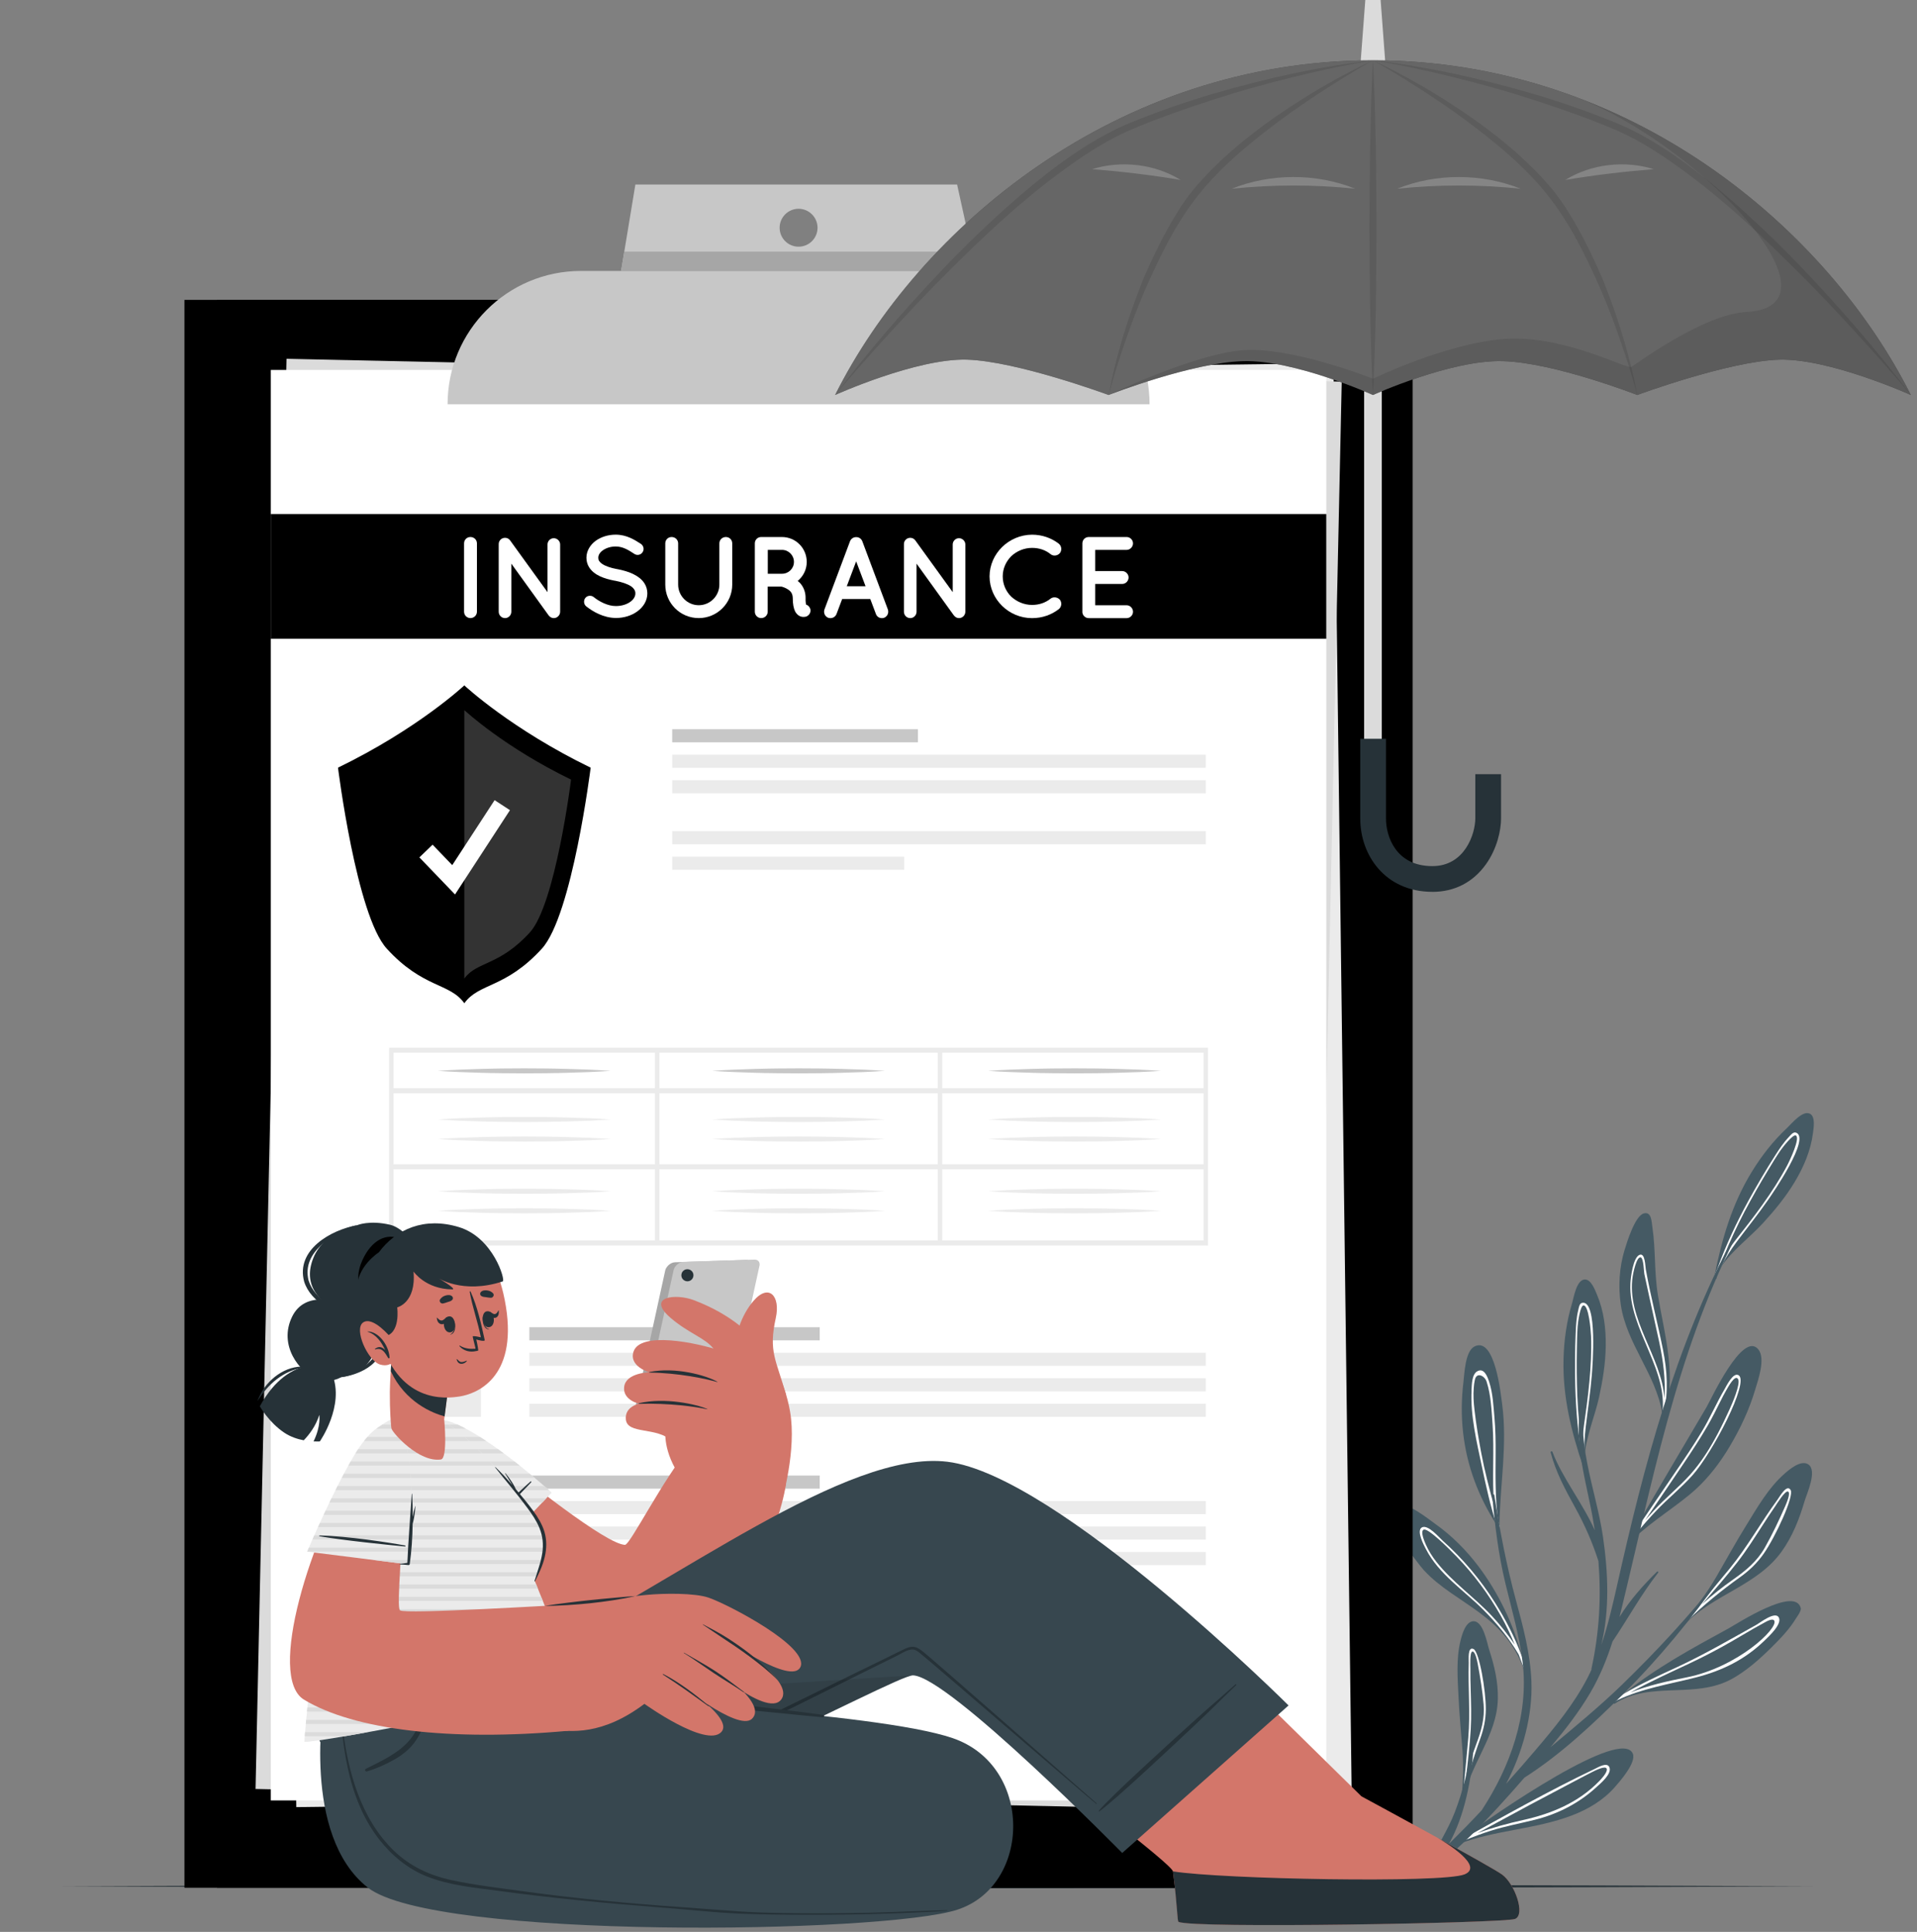<svg width="126" height="127" viewBox="0 0 126 127" fill="none" xmlns="http://www.w3.org/2000/svg">
<rect x="0" y="0" width="126" height="127" fill="#808080" stroke="none"/>
<path d="M4.057 124.006C40.945 123.84 82.326 123.838 119.214 124.006C82.326 124.175 40.945 124.172 4.057 124.006Z" fill="#263238"/>
<path d="M106.786 82.147C106.43 83.317 106.354 84.577 106.533 85.785C106.914 88.334 108.832 90.355 109.248 92.866C109.197 93.168 109.134 93.473 109.052 93.775C109.052 93.78 109.052 93.786 109.047 93.791C109.047 93.791 109.047 93.797 109.047 93.799C109.047 93.799 109.047 93.805 109.047 93.808C109.047 93.821 109.061 93.829 109.069 93.835C109.088 93.799 109.101 93.764 109.118 93.731C109.148 93.669 109.178 93.606 109.202 93.541C109.243 93.451 109.275 93.362 109.311 93.269C109.322 93.274 109.333 93.228 109.333 93.217C110.268 90.638 109.409 87.779 108.974 85.162C108.723 83.666 108.829 82.156 108.606 80.665C108.552 80.308 108.555 79.634 108.043 79.77C107.466 79.925 106.933 81.669 106.789 82.147H106.786Z" fill="#455A64"/>
<path d="M107.164 84.349C107 87.45 109.862 90.165 109.199 93.264C109.177 93.351 109.158 93.438 109.133 93.525C109.117 93.585 109.101 93.644 109.082 93.704C109.074 93.731 109.065 93.753 109.057 93.781C109.057 93.786 109.057 93.791 109.052 93.797C109.052 93.797 109.052 93.802 109.052 93.805C109.052 93.805 109.052 93.81 109.052 93.813C109.052 93.827 109.065 93.835 109.074 93.84C109.079 93.84 109.082 93.84 109.084 93.84C109.095 93.84 109.103 93.835 109.109 93.821C109.144 93.729 109.177 93.636 109.204 93.544C109.278 93.315 109.329 93.087 109.362 92.858C109.661 91.495 109.588 90.138 109.299 88.704C108.946 86.944 108.497 85.238 108.176 83.456C108.135 83.236 108.135 82.371 107.781 82.485C107.335 82.632 107.183 83.992 107.164 84.351V84.349ZM107.316 83.886C107.343 83.712 107.569 82.545 107.857 82.667C108.029 82.738 108.051 83.622 108.078 83.747C108.181 84.229 108.285 84.705 108.388 85.184C108.608 86.193 108.834 87.2 109.052 88.206C109.318 89.452 109.487 90.698 109.397 91.936C109.237 89.221 106.864 86.702 107.316 83.886Z" fill="white"/>
<path d="M106.043 111.932C106.043 111.972 106.079 112.03 106.133 111.994C108.484 110.482 111.414 111.714 113.848 110.362C114.825 109.818 115.671 109.056 116.46 108.275C117.042 107.698 117.627 107.086 118.052 106.382C118.109 106.287 118.408 105.903 118.359 105.712C117.986 104.262 114.221 106.714 113.593 107.062C111.131 108.406 108.878 109.63 106.723 111.352C106.498 111.529 106.274 111.714 106.051 111.904C106.043 111.91 106.043 111.921 106.046 111.934L106.043 111.932Z" fill="#455A64"/>
<path d="M106.044 111.93C106.131 111.876 106.216 111.822 106.3 111.77C107.916 110.995 109.714 110.72 111.45 110.279C113.202 109.83 114.701 109.098 116.001 107.828C116.23 107.602 117.185 106.742 116.904 106.31C116.651 105.921 115.691 106.672 115.457 106.805C113.708 107.784 111.999 108.777 110.177 109.621C109.009 110.159 107.831 110.698 106.722 111.351C106.496 111.528 106.273 111.713 106.05 111.903C106.041 111.909 106.041 111.92 106.044 111.933V111.93ZM107.14 111.275C108.425 110.557 109.777 109.955 111.115 109.322C112.035 108.886 112.932 108.416 113.814 107.907C114.295 107.627 114.774 107.341 115.258 107.064C115.503 106.925 115.745 106.789 115.99 106.658C116.113 106.59 116.515 106.359 116.619 106.544C116.896 107.047 114.197 109.61 110.849 110.271C109.592 110.519 108.321 110.799 107.14 111.272V111.275Z" fill="white"/>
<path d="M109.955 107.484C109.955 107.484 109.95 107.508 109.958 107.516C109.966 107.524 109.98 107.527 109.993 107.516C110.042 107.467 110.091 107.421 110.14 107.375C110.317 107.201 110.488 107.021 110.657 106.841C110.687 106.806 110.72 106.776 110.75 106.744C110.76 106.744 110.769 106.741 110.777 106.733C112.654 104.812 115.5 104.227 117.099 102.002C117.812 101.011 118.264 99.863 118.606 98.699C118.753 98.196 119.477 96.659 118.843 96.261C118.351 95.951 117.578 96.626 117.257 96.912C116.234 97.82 115.51 99.088 114.798 100.242C114.098 101.368 113.465 102.529 112.801 103.672C112.183 104.733 111.465 105.68 110.701 106.608C110.458 106.901 110.211 107.195 109.958 107.492L109.955 107.484Z" fill="#455A64"/>
<path d="M109.955 107.484C109.955 107.484 109.95 107.509 109.958 107.517C110.113 107.356 110.265 107.196 110.42 107.035C110.325 107.147 110.23 107.261 110.137 107.373C110.314 107.198 110.486 107.019 110.654 106.839C110.736 106.744 110.82 106.649 110.905 106.554C111.979 105.509 113.141 104.56 114.365 103.686C114.974 103.251 115.491 102.759 115.924 102.138C116.71 101.009 117.932 98.357 117.695 97.954C117.445 97.527 116.969 98.4 116.833 98.585C115.739 100.076 114.852 101.695 113.677 103.129C112.885 104.092 112.085 105.049 111.285 106.004C111.084 106.2 110.886 106.399 110.695 106.603C110.453 106.896 110.205 107.19 109.952 107.487L109.955 107.484ZM117.518 98.049C117.725 98.136 117.409 98.849 117.328 99.037C116.931 99.943 116.495 100.86 116.008 101.725C115.491 102.642 114.751 103.248 113.903 103.844C113.206 104.334 112.523 104.875 111.873 105.457C112.667 104.557 113.454 103.651 114.188 102.707C114.798 101.921 115.325 101.085 115.864 100.25C116.133 99.834 116.4 99.418 116.686 99.012C116.762 98.901 117.33 97.973 117.518 98.052" fill="white"/>
<path d="M95.963 119.326C95.963 119.326 95.972 119.348 95.983 119.348C95.993 119.348 96.004 119.345 96.007 119.329C96.018 119.269 96.031 119.212 96.042 119.149C96.086 118.932 96.121 118.714 96.154 118.496C96.159 118.455 96.168 118.417 96.17 118.377C96.178 118.368 96.181 118.363 96.184 118.355C96.597 115.996 98.396 114.13 98.45 111.684C98.475 110.596 98.23 109.524 97.892 108.493C97.745 108.05 97.503 106.553 96.837 106.58C96.317 106.602 96.089 107.486 95.996 107.859C95.702 109.043 95.808 110.343 95.865 111.548C95.92 112.729 96.037 113.904 96.124 115.079C96.206 116.17 96.154 117.229 96.059 118.3C96.029 118.638 95.993 118.981 95.958 119.323L95.963 119.326Z" fill="#455A64"/>
<path d="M95.963 119.326C95.963 119.326 95.972 119.347 95.982 119.347C96.015 119.152 96.048 118.956 96.08 118.76C96.067 118.89 96.053 119.021 96.042 119.149C96.086 118.931 96.121 118.714 96.154 118.496C96.167 118.384 96.178 118.273 96.192 118.159C96.459 116.847 96.834 115.563 97.291 114.304C97.519 113.675 97.653 113.052 97.658 112.378C97.669 111.151 97.228 108.582 96.853 108.406C96.453 108.215 96.543 109.099 96.537 109.303C96.486 110.952 96.649 112.59 96.507 114.238C96.412 115.346 96.303 116.453 96.197 117.563C96.148 117.808 96.102 118.055 96.064 118.3C96.034 118.637 95.999 118.98 95.963 119.323V119.326ZM96.352 116.866C96.483 115.803 96.603 114.739 96.668 113.675C96.72 112.791 96.687 111.907 96.663 111.023C96.649 110.579 96.638 110.139 96.644 109.698C96.644 109.578 96.594 108.607 96.771 108.572C96.967 108.531 97.095 109.214 97.13 109.393C97.294 110.261 97.438 111.153 97.514 112.037C97.596 112.973 97.356 113.792 97.032 114.657C96.766 115.367 96.537 116.113 96.352 116.866Z" fill="white"/>
<path d="M95.691 121.286C95.732 121.286 95.795 121.27 95.874 121.224C98.276 120.304 100.906 120.264 103.322 119.344C104.378 118.941 105.376 118.351 106.13 117.494C106.451 117.129 107.569 115.867 107.321 115.285C106.587 113.528 98.474 119.064 95.808 121.055C95.754 121.082 95.713 121.11 95.686 121.14C95.604 121.216 95.618 121.284 95.691 121.289V121.286Z" fill="#455A64"/>
<path d="M95.691 121.288C95.87 121.19 96.047 121.089 96.229 120.994C96.811 120.76 97.402 120.537 98.003 120.346C98.955 120.047 99.935 119.868 100.903 119.625C102.416 119.245 103.811 118.524 104.957 117.46C105.207 117.231 105.947 116.619 105.787 116.192C105.64 115.803 105.033 116.187 104.818 116.287C101.768 117.743 98.8 119.416 95.843 121.059C95.789 121.086 95.737 121.111 95.688 121.138C95.606 121.214 95.62 121.282 95.693 121.288H95.691ZM97.105 120.512C98.264 119.881 99.423 119.256 100.582 118.635C101.494 118.148 102.402 117.667 103.316 117.188C103.768 116.951 104.217 116.709 104.671 116.481C104.851 116.391 105.544 116.037 105.61 116.287C105.672 116.519 105.196 117.006 105.109 117.095C103.738 118.505 101.981 119.231 100.098 119.65C99.081 119.876 98.074 120.148 97.103 120.512H97.105Z" fill="white"/>
<path d="M107.206 100.976C107.187 101.008 107.184 101.041 107.195 101.068C107.209 101.109 107.252 101.139 107.298 101.142C107.32 101.147 107.345 101.142 107.369 101.136C107.383 101.136 107.396 101.136 107.41 101.123C108.544 100.013 110.277 98.979 111.445 97.915C112.34 97.096 113.077 96.12 113.697 95.075C114.383 93.921 114.973 92.67 115.357 91.38C115.539 90.766 116.069 89.313 115.569 88.706C114.543 87.46 112.467 91.99 112.171 92.496C110.503 95.317 108.841 98.138 107.203 100.976H107.206Z" fill="#455A64"/>
<path d="M107.196 101.068C107.209 101.109 107.253 101.139 107.299 101.142C107.367 101.047 107.432 100.949 107.5 100.853C107.944 100.331 108.387 99.811 108.863 99.314C109.633 98.503 110.515 97.801 111.258 96.966C112.552 95.51 114.982 90.875 114.283 90.412C113.918 90.17 113.469 91.125 113.336 91.351C112.814 92.243 112.408 93.195 111.872 94.085C111.315 95.018 110.703 95.916 110.09 96.813C109.149 98.195 108.2 99.575 107.275 100.968C107.247 101 107.223 101.033 107.196 101.066V101.068ZM108.126 99.945C108.964 98.723 109.791 97.493 110.621 96.267C111.192 95.418 111.758 94.561 112.27 93.674C112.552 93.176 112.808 92.665 113.064 92.15C113.189 91.903 113.314 91.65 113.456 91.408C113.578 91.201 114.032 90.333 114.236 90.651C114.432 90.956 113.826 92.327 113.681 92.646C113.445 93.162 113.203 93.674 112.939 94.177C112.422 95.168 111.826 96.125 111.075 96.96C110.324 97.79 109.448 98.492 108.689 99.316C108.499 99.523 108.308 99.733 108.123 99.947L108.126 99.945Z" fill="white"/>
<path d="M93.597 103.233C95.684 105.502 99.055 106.133 100.282 110.108C100.284 110.124 100.303 110.124 100.312 110.114C100.317 110.114 100.32 110.105 100.317 110.1C100.241 109.7 100.151 109.3 100.042 108.903C99.476 106.767 98.478 104.692 97.156 102.942C96.356 101.892 95.412 100.943 94.337 100.181C93.788 99.792 92.596 98.799 91.911 98.951C90.428 99.283 93.216 102.823 93.597 103.236V103.233Z" fill="#455A64"/>
<path d="M93.723 101.837C94.564 103.486 96.231 104.555 97.507 105.839C98.386 106.723 99.186 107.692 99.817 108.761C99.991 109.207 100.154 109.656 100.312 110.116C100.317 110.116 100.32 110.108 100.317 110.102C100.241 109.702 100.152 109.303 100.043 108.905C100.029 108.884 100.018 108.862 100.007 108.843C99.564 107.621 98.949 106.449 98.274 105.374C97.325 103.862 96.163 102.479 94.833 101.291C94.604 101.084 93.845 100.183 93.451 100.415C93.073 100.635 93.606 101.612 93.723 101.84V101.837ZM93.582 100.556C93.87 100.447 95.208 101.778 95.733 102.322C96.865 103.489 97.844 104.803 98.642 106.217C98.993 106.838 99.289 107.469 99.558 108.114C99.11 107.444 98.601 106.816 98.049 106.223C96.898 104.991 95.459 104.003 94.414 102.678C94.142 102.333 93.903 101.957 93.723 101.552C93.652 101.391 93.32 100.654 93.582 100.556Z" fill="white"/>
<path d="M96.189 90.853C96.053 91.958 96.04 93.084 96.168 94.192C96.412 96.357 97.171 98.384 98.35 100.209C98.371 100.242 98.39 100.275 98.412 100.307C98.431 100.413 98.45 100.519 98.477 100.623C98.483 100.647 98.486 100.669 98.494 100.694L98.499 100.71C98.515 100.726 98.548 100.721 98.545 100.688C98.545 100.557 98.545 100.427 98.551 100.296C98.592 97.609 99.089 94.978 98.73 92.287C98.649 91.7 98.268 87.853 96.924 88.511C96.298 88.816 96.257 90.29 96.189 90.853Z" fill="#455A64"/>
<path d="M96.725 91.391C96.633 93.048 97.068 94.824 97.408 96.438C97.672 97.692 97.955 98.973 98.349 100.205C98.379 100.306 98.415 100.409 98.447 100.507C98.456 100.543 98.466 100.581 98.477 100.619C98.483 100.649 98.488 100.676 98.499 100.706C98.515 100.722 98.548 100.717 98.545 100.684C98.545 100.554 98.545 100.423 98.551 100.292C98.523 100.194 98.496 100.097 98.469 99.996C98.273 98.535 98.292 97.066 98.303 95.583C98.309 94.783 98.298 93.986 98.227 93.189C98.159 92.422 98.124 91.598 97.884 90.86C97.781 90.539 97.563 89.903 97.112 90.139C96.731 90.338 96.742 91.037 96.72 91.388L96.725 91.391ZM97.713 90.833C97.996 91.704 98.039 92.727 98.102 93.635C98.164 94.506 98.153 95.382 98.145 96.255C98.137 97.18 98.126 98.121 98.211 99.046C97.892 97.882 97.585 96.715 97.359 95.518C97.182 94.582 97.025 93.644 96.916 92.697C96.859 92.21 96.823 91.72 96.867 91.228C96.88 91.054 96.899 90.879 96.938 90.711C97.054 90.172 97.585 90.439 97.713 90.831V90.833Z" fill="white"/>
<path d="M112.689 83.873C112.678 83.917 112.672 83.958 112.662 84.001C112.648 84.069 112.711 84.102 112.762 84.091C112.789 84.083 112.811 84.064 112.819 84.031C112.838 83.955 112.855 83.876 112.874 83.797C112.887 83.732 112.904 83.669 112.917 83.607C112.974 83.503 113.037 83.4 113.105 83.302C113.818 82.225 115.053 81.313 115.891 80.391C116.655 79.556 117.376 78.677 117.961 77.703C118.551 76.718 119.014 75.644 119.161 74.496C119.199 74.188 119.346 73.408 118.96 73.214C118.473 72.97 117.73 73.903 117.466 74.145C116.56 74.991 115.79 75.976 115.143 77.031C113.84 79.151 113.173 81.46 112.689 83.876V83.873Z" fill="#455A64"/>
<path d="M112.906 83.337C112.825 83.511 112.749 83.69 112.689 83.873C112.678 83.916 112.672 83.957 112.662 84C112.648 84.068 112.711 84.101 112.762 84.09C112.77 84.06 112.781 84.028 112.792 83.998C112.819 83.93 112.847 83.862 112.874 83.794C112.944 83.625 113.023 83.462 113.105 83.299C113.393 82.725 113.742 82.186 114.15 81.636C114.833 80.722 115.551 79.835 116.201 78.897C116.527 78.426 119.03 74.802 118.045 74.457C117.86 74.389 117.681 74.639 117.583 74.74C117.235 75.102 116.952 75.531 116.682 75.953C116.054 76.935 115.464 77.942 114.903 78.965C114.136 80.374 113.453 81.827 112.904 83.334L112.906 83.337ZM114.696 79.596C115.175 78.69 115.681 77.8 116.212 76.924C116.47 76.497 116.729 76.067 117.009 75.654C117.148 75.45 117.852 74.53 118.045 74.65C118.328 74.827 117.656 76.258 117.452 76.644C117.218 77.085 116.965 77.512 116.699 77.931C116.163 78.777 115.573 79.588 114.963 80.382C114.427 81.087 113.785 81.835 113.285 82.646C113.698 81.604 114.174 80.589 114.694 79.593L114.696 79.596Z" fill="white"/>
<path d="M104.081 96.48C104.094 96.523 104.108 96.561 104.122 96.605C104.143 96.67 104.214 96.667 104.252 96.632C104.274 96.613 104.282 96.583 104.271 96.55C104.247 96.474 104.225 96.398 104.2 96.322C104.181 96.256 104.162 96.197 104.143 96.134C104.143 96.014 104.143 95.895 104.151 95.775C104.225 94.485 104.837 93.076 105.101 91.86C105.343 90.753 105.525 89.632 105.542 88.495C105.558 87.347 105.419 86.182 104.97 85.119C104.848 84.833 104.584 84.085 104.154 84.112C103.61 84.145 103.436 85.325 103.33 85.668C102.973 86.854 102.799 88.092 102.767 89.33C102.701 91.817 103.284 94.151 104.078 96.482L104.081 96.48Z" fill="#455A64"/>
<path d="M104.002 95.909C104.018 96.102 104.042 96.295 104.083 96.48C104.097 96.524 104.111 96.562 104.124 96.605C104.146 96.671 104.217 96.668 104.255 96.632C104.247 96.6 104.238 96.57 104.233 96.537C104.225 96.464 104.211 96.393 104.203 96.32C104.181 96.137 104.165 95.958 104.154 95.775C104.116 95.136 104.146 94.494 104.225 93.814C104.358 92.68 104.532 91.553 104.625 90.413C104.671 89.842 105.019 85.451 103.994 85.647C103.8 85.682 103.77 85.987 103.735 86.126C103.615 86.613 103.585 87.127 103.566 87.627C103.517 88.792 103.509 89.962 103.539 91.126C103.583 92.731 103.721 94.331 104.002 95.909ZM103.673 91.774C103.632 90.748 103.624 89.725 103.643 88.702C103.651 88.204 103.659 87.701 103.694 87.203C103.711 86.956 103.86 85.808 104.086 85.816C104.421 85.826 104.557 87.402 104.576 87.837C104.595 88.335 104.589 88.833 104.57 89.328C104.532 90.329 104.426 91.325 104.301 92.318C104.192 93.196 104.013 94.165 103.985 95.117C103.822 94.007 103.721 92.892 103.673 91.771V91.774Z" fill="white"/>
<path d="M98.219 98.284C98.578 100.618 99.019 102.901 99.634 105.18C100.11 106.938 100.589 108.723 100.657 110.551C100.738 112.738 100.104 115.165 98.994 117.262C99.636 116.547 100.27 115.82 100.899 115.08C102.177 113.581 103.448 112.039 104.356 110.279C104.446 110.105 104.528 109.928 104.609 109.751C104.601 109.74 104.599 109.726 104.601 109.707C105.124 107.321 105.251 104.987 105.061 102.626C104.661 101.38 104.169 100.262 103.519 99.081C102.876 97.917 102.262 96.782 101.922 95.487C101.903 95.414 102.006 95.37 102.036 95.444C102.689 97.158 104.033 98.825 104.822 100.602C104.775 100.308 104.729 100.017 104.675 99.72C104.161 96.907 103.187 94.084 104.215 91.27C104.25 91.175 104.384 91.24 104.354 91.333C103.385 94.464 104.909 97.914 105.36 101.026C105.698 103.341 105.809 105.833 105.249 108.14C105.681 106.873 105.986 105.559 106.28 104.25C108.048 96.358 110.097 88.509 113.933 81.335C113.971 81.264 114.082 81.313 114.047 81.387C110.118 89.17 108.562 97.631 106.517 106.018C106.492 106.114 106.468 106.209 106.443 106.304C107.123 105.197 108.024 104.185 108.911 103.322C108.957 103.279 109.028 103.333 108.987 103.385C107.863 104.827 107.003 106.405 105.989 107.909C105.616 109.082 105.151 110.216 104.522 111.288C103.772 112.564 102.86 113.728 101.911 114.86C103.513 113.516 105.129 112.191 106.636 110.728C108.911 108.518 111.082 106.173 113.046 103.679C113.073 103.643 113.127 103.687 113.1 103.725C111.163 106.424 109.082 108.986 106.723 111.332C104.729 113.315 102.591 115.336 100.197 116.86C97.909 119.493 95.463 122.14 92.568 124.069C92.43 124.161 92.302 123.971 92.421 123.862C92.952 123.392 93.472 122.91 93.986 122.426C94.486 121.31 95.177 120.287 95.621 119.131C96.143 117.771 96.494 116.375 96.682 114.933C96.695 114.827 96.85 114.855 96.845 114.958C96.725 116.922 96.285 119.341 95.235 121.218C95.966 120.494 96.685 119.76 97.386 119.009C99.266 116.139 100.491 112.727 100.08 109.291C99.868 107.526 99.362 105.82 98.948 104.098C98.486 102.177 98.249 100.259 98.083 98.295C98.075 98.21 98.2 98.197 98.213 98.281L98.219 98.284Z" fill="#455A64"/>
<path d="M90.713 19.717H12.128V124.097H90.713V19.717Z" fill="black"/>
<g opacity="0.4">
<path d="M90.713 19.717H12.128V124.097H90.713V19.717Z" fill="black"/>
</g>
<path d="M92.849 19.717H14.265V124.097H92.849V19.717Z" fill="black"/>
<g opacity="0.2">
<path d="M92.849 19.717H14.265V124.097H92.849V19.717Z" fill="black"/>
</g>
<path d="M87.644 23.882L18.276 24.766L19.474 118.798L88.842 117.914L87.644 23.882Z" fill="#EBEBEB"/>
<path d="M18.832 23.588L16.797 117.605L86.153 119.107L88.189 25.089L18.832 23.588Z" fill="#DBDBDB"/>
<path d="M87.174 24.32H17.8V118.36H87.174V24.32Z" fill="white"/>
<path d="M31.613 87.25H25.723V93.14H31.613V87.25Z" fill="#EBEBEB"/>
<path d="M53.877 87.252H34.793V88.114H53.877V87.252Z" fill="#C7C7C7"/>
<path d="M79.254 88.928H34.793V89.79H79.254V88.928Z" fill="#EBEBEB"/>
<path d="M79.254 90.603H34.793V91.466H79.254V90.603Z" fill="#EBEBEB"/>
<path d="M79.254 92.279H34.793V93.142H79.254V92.279Z" fill="#EBEBEB"/>
<path d="M26.155 89.894C26.373 90.076 26.58 90.263 26.784 90.454C26.991 90.644 27.187 90.843 27.388 91.036C27.785 91.428 28.166 91.833 28.544 92.241L27.869 92.285C28.403 91.167 29.023 90.097 29.703 89.066C30.046 88.552 30.405 88.049 30.791 87.562C31.18 87.075 31.586 86.602 32.048 86.158C31.871 86.773 31.64 87.355 31.392 87.924C31.142 88.492 30.865 89.047 30.568 89.589C29.972 90.671 29.317 91.716 28.574 92.709L28.204 93.204L27.897 92.753C27.584 92.293 27.279 91.828 26.988 91.354C26.846 91.115 26.697 90.878 26.558 90.633C26.419 90.391 26.281 90.147 26.155 89.894Z" fill="black"/>
<path d="M31.613 97H25.723V102.89H31.613V97Z" fill="#EBEBEB"/>
<path d="M53.878 97H34.793V97.862H53.878V97Z" fill="#C7C7C7"/>
<path d="M79.254 98.676H34.793V99.538H79.254V98.676Z" fill="#EBEBEB"/>
<path d="M79.254 100.352H34.793V101.214H79.254V100.352Z" fill="#EBEBEB"/>
<path d="M79.254 102.027H34.793V102.89H79.254V102.027Z" fill="#EBEBEB"/>
<path d="M60.333 47.938H44.182V48.8H60.333V47.938Z" fill="#C7C7C7"/>
<path d="M79.254 49.613H44.182V50.476H79.254V49.613Z" fill="#EBEBEB"/>
<path d="M79.254 51.289H44.182V52.151H79.254V51.289Z" fill="#EBEBEB"/>
<path d="M79.254 54.641H44.182V55.503H79.254V54.641Z" fill="#EBEBEB"/>
<path d="M59.433 56.316H44.182V57.179H59.433V56.316Z" fill="#EBEBEB"/>
<path d="M87.173 33.793H17.8V41.993H87.173V33.793Z" fill="black"/>
<path d="M30.502 35.722C30.502 35.485 30.684 35.303 30.921 35.303C31.158 35.303 31.348 35.485 31.348 35.722V40.213C31.348 40.45 31.15 40.632 30.921 40.632C30.693 40.632 30.502 40.45 30.502 40.213V35.722Z" fill="white"/>
<path d="M33.609 40.215C33.609 40.444 33.419 40.634 33.199 40.634C32.962 40.634 32.779 40.444 32.779 40.215V35.783C32.771 35.653 32.834 35.517 32.948 35.433C33.139 35.302 33.397 35.34 33.528 35.525L35.987 38.928V35.792C35.987 35.571 36.169 35.381 36.398 35.381C36.626 35.381 36.817 35.571 36.817 35.792V40.215C36.817 40.444 36.626 40.634 36.398 40.634C36.275 40.634 36.161 40.574 36.085 40.482C36.069 40.465 36.055 40.452 36.047 40.436L33.609 37.054V40.215Z" fill="white"/>
<path d="M38.473 39.308C38.609 39.139 38.862 39.118 39.028 39.254C39.363 39.529 39.942 39.847 40.484 39.841C40.865 39.841 41.207 39.727 41.436 39.558C41.664 39.39 41.762 39.199 41.762 39.009C41.762 38.911 41.741 38.84 41.694 38.764C41.648 38.688 41.58 38.612 41.466 38.535C41.245 38.391 40.873 38.261 40.424 38.176H40.408C40.048 38.108 39.714 38.016 39.425 37.88C39.137 37.744 38.884 37.553 38.718 37.287C38.604 37.105 38.544 36.89 38.544 36.664C38.544 36.207 38.803 35.809 39.153 35.551C39.513 35.293 39.975 35.148 40.47 35.148C41.202 35.148 41.741 35.508 42.13 35.758C42.304 35.88 42.358 36.122 42.236 36.299C42.121 36.481 41.877 36.536 41.694 36.413C41.305 36.155 40.933 35.926 40.467 35.926C40.125 35.926 39.82 36.033 39.613 36.185C39.406 36.337 39.325 36.506 39.325 36.664C39.325 36.756 39.341 36.816 39.379 36.876C39.417 36.936 39.485 37.007 39.586 37.075C39.785 37.211 40.127 37.333 40.538 37.409H40.554C40.944 37.485 41.3 37.583 41.605 37.73C41.917 37.883 42.192 38.081 42.366 38.361C42.481 38.544 42.549 38.772 42.549 39.009C42.549 39.496 42.274 39.915 41.893 40.19C41.52 40.464 41.025 40.625 40.484 40.625C39.662 40.617 38.968 40.206 38.533 39.863C38.364 39.727 38.343 39.474 38.473 39.308Z" fill="white"/>
<path d="M45.928 40.632C44.7 40.632 43.727 39.642 43.727 38.431V35.722C43.727 35.485 43.909 35.303 44.145 35.303C44.382 35.303 44.573 35.485 44.573 35.722V38.431C44.573 39.177 45.182 39.786 45.928 39.786C46.673 39.786 47.282 39.177 47.282 38.431V35.722C47.282 35.485 47.473 35.303 47.709 35.303C47.946 35.303 48.128 35.485 48.128 35.722V38.431C48.128 39.642 47.146 40.632 45.928 40.632Z" fill="white"/>
<path d="M53.251 40.001C53.327 40.221 53.204 40.458 52.984 40.534C52.954 40.542 52.892 40.556 52.815 40.556H52.807C52.731 40.556 52.617 40.54 52.511 40.472C52.413 40.412 52.328 40.311 52.266 40.205C52.16 39.985 52.105 39.71 52.105 39.291C52.097 39.147 52.067 39.046 52.013 38.965C51.967 38.88 51.877 38.804 51.784 38.744C51.624 38.638 51.425 38.575 51.357 38.562H50.459V40.213C50.459 40.442 50.269 40.632 50.032 40.632C49.796 40.632 49.613 40.442 49.613 40.213V35.722C49.613 35.485 49.796 35.303 50.032 35.303H51.395C52.301 35.303 53.025 36.035 53.025 36.941C53.025 37.444 52.796 37.885 52.432 38.189C52.53 38.265 52.622 38.358 52.698 38.472C52.851 38.693 52.949 38.975 52.949 39.294C52.941 39.522 52.965 39.666 52.979 39.743C53.101 39.781 53.199 39.873 53.245 40.001H53.251ZM52.184 36.941C52.184 36.5 51.833 36.149 51.401 36.149H50.465V37.718H51.401C51.836 37.718 52.184 37.368 52.184 36.941Z" fill="white"/>
<path d="M57.204 39.378H55.354L54.981 40.368C54.913 40.537 54.753 40.635 54.584 40.635C54.53 40.635 54.486 40.627 54.44 40.613C54.219 40.529 54.113 40.287 54.19 40.064L55.871 35.578C55.939 35.409 56.108 35.303 56.273 35.311C56.448 35.303 56.608 35.409 56.676 35.578L58.357 40.064C58.434 40.284 58.328 40.529 58.107 40.613C58.069 40.63 58.015 40.635 57.963 40.635C57.794 40.635 57.636 40.537 57.574 40.368L57.201 39.378H57.204ZM56.891 38.54L56.273 36.903L55.656 38.54H56.888H56.891Z" fill="white"/>
<path d="M60.243 40.215C60.243 40.444 60.052 40.634 59.832 40.634C59.595 40.634 59.413 40.444 59.413 40.215V35.783C59.405 35.653 59.467 35.517 59.581 35.433C59.772 35.302 60.03 35.34 60.161 35.525L62.62 38.928V35.792C62.62 35.571 62.803 35.381 63.031 35.381C63.26 35.381 63.45 35.571 63.45 35.792V40.215C63.45 40.444 63.26 40.634 63.031 40.634C62.909 40.634 62.794 40.574 62.718 40.482C62.702 40.465 62.688 40.452 62.68 40.436L60.243 37.054V40.215Z" fill="white"/>
<path d="M65.04 37.893C65.048 36.386 66.31 35.159 67.834 35.15C68.503 35.15 69.112 35.371 69.594 35.743C69.776 35.896 69.806 36.162 69.67 36.353C69.517 36.543 69.235 36.573 69.061 36.437C68.726 36.162 68.307 36.018 67.834 36.018C67.308 36.018 66.822 36.23 66.462 36.568C66.12 36.919 65.907 37.376 65.907 37.893C65.907 38.41 66.12 38.883 66.462 39.218C66.822 39.552 67.308 39.767 67.834 39.767C68.307 39.767 68.718 39.623 69.061 39.348C69.235 39.218 69.517 39.25 69.67 39.432C69.806 39.623 69.776 39.898 69.594 40.042C69.115 40.415 68.505 40.635 67.834 40.635C66.31 40.635 65.048 39.408 65.04 37.893Z" fill="white"/>
<path d="M71.143 40.213V35.722C71.143 35.485 71.325 35.303 71.562 35.303H74.051C74.272 35.303 74.47 35.485 74.47 35.722C74.47 35.958 74.272 36.149 74.051 36.149H71.987V37.542H73.76C73.989 37.542 74.179 37.74 74.179 37.961C74.179 38.197 73.989 38.388 73.76 38.388H71.987V39.789H74.051C74.272 39.789 74.47 39.979 74.47 40.216C74.47 40.453 74.272 40.635 74.051 40.635H71.584C71.567 40.635 71.567 40.627 71.567 40.627L71.559 40.635C71.323 40.635 71.14 40.444 71.14 40.216L71.143 40.213Z" fill="white"/>
<path d="M79.401 81.88H25.575V68.873H79.401V81.88ZM25.869 81.548H79.107V69.205H25.869V81.548Z" fill="#EBEBEB"/>
<path d="M79.255 76.537H25.723V76.869H79.255V76.537Z" fill="#EBEBEB"/>
<path d="M79.255 71.539H25.723V71.871H79.255V71.539Z" fill="#EBEBEB"/>
<path d="M43.342 69.039H43.049V81.714H43.342V69.039Z" fill="#EBEBEB"/>
<path d="M61.928 69.039H61.634V81.714H61.928V69.039Z" fill="#EBEBEB"/>
<path d="M28.777 70.396C29.724 70.328 30.671 70.296 31.618 70.269C32.564 70.239 33.511 70.233 34.458 70.231C35.404 70.233 36.351 70.239 37.298 70.269L38.718 70.315C39.191 70.342 39.665 70.358 40.138 70.396C39.665 70.434 39.191 70.451 38.718 70.478L37.298 70.524C36.351 70.554 35.404 70.56 34.458 70.562C33.511 70.557 32.564 70.554 31.618 70.524C30.671 70.497 29.724 70.464 28.777 70.396Z" fill="#C7C7C7"/>
<path d="M46.807 70.396C47.754 70.328 48.7 70.296 49.647 70.269C50.594 70.239 51.541 70.233 52.487 70.231C53.434 70.233 54.381 70.239 55.328 70.269L56.748 70.315C57.221 70.342 57.694 70.358 58.168 70.396C57.694 70.434 57.221 70.451 56.748 70.478L55.328 70.524C54.381 70.554 53.434 70.56 52.487 70.562C51.541 70.557 50.594 70.554 49.647 70.524C48.7 70.497 47.754 70.464 46.807 70.396Z" fill="#C7C7C7"/>
<path d="M64.946 70.396C65.893 70.328 66.84 70.296 67.787 70.269C68.733 70.239 69.68 70.233 70.627 70.231C71.573 70.233 72.52 70.239 73.467 70.269L74.887 70.315C75.36 70.342 75.834 70.358 76.307 70.396C75.834 70.434 75.36 70.451 74.887 70.478L73.467 70.524C72.52 70.554 71.573 70.56 70.627 70.562C69.68 70.557 68.733 70.554 67.787 70.524C66.84 70.497 65.893 70.464 64.946 70.396Z" fill="#C7C7C7"/>
<path d="M28.777 73.594C29.724 73.526 30.671 73.493 31.618 73.466C32.564 73.436 33.511 73.43 34.458 73.428C35.404 73.43 36.351 73.436 37.298 73.466L38.718 73.512C39.191 73.539 39.665 73.556 40.138 73.594C39.665 73.632 39.191 73.648 38.718 73.675L37.298 73.722C36.351 73.751 35.404 73.757 34.458 73.76C33.511 73.754 32.564 73.751 31.618 73.722C30.671 73.694 29.724 73.662 28.777 73.594Z" fill="#EBEBEB"/>
<path d="M46.807 73.594C47.754 73.526 48.7 73.493 49.647 73.466C50.594 73.436 51.541 73.43 52.487 73.428C53.434 73.43 54.381 73.436 55.328 73.466L56.748 73.512C57.221 73.539 57.694 73.556 58.168 73.594C57.694 73.632 57.221 73.648 56.748 73.675L55.328 73.722C54.381 73.751 53.434 73.757 52.487 73.76C51.541 73.754 50.594 73.751 49.647 73.722C48.7 73.694 47.754 73.662 46.807 73.594Z" fill="#EBEBEB"/>
<path d="M64.946 73.594C65.893 73.526 66.84 73.493 67.787 73.466C68.733 73.436 69.68 73.43 70.627 73.428C71.573 73.43 72.52 73.436 73.467 73.466L74.887 73.512C75.36 73.539 75.834 73.556 76.307 73.594C75.834 73.632 75.36 73.648 74.887 73.675L73.467 73.722C72.52 73.751 71.573 73.757 70.627 73.76C69.68 73.754 68.733 73.751 67.787 73.722C66.84 73.694 65.893 73.662 64.946 73.594Z" fill="#EBEBEB"/>
<path d="M28.777 74.879C29.724 74.811 30.671 74.778 31.618 74.751C32.564 74.721 33.511 74.716 34.458 74.713C35.404 74.716 36.351 74.721 37.298 74.751L38.718 74.797C39.191 74.824 39.665 74.841 40.138 74.879C39.665 74.917 39.191 74.933 38.718 74.96L37.298 75.007C36.351 75.037 35.404 75.042 34.458 75.045C33.511 75.039 32.564 75.037 31.618 75.007C30.671 74.98 29.724 74.947 28.777 74.879Z" fill="#EBEBEB"/>
<path d="M46.807 74.879C47.754 74.811 48.7 74.778 49.647 74.751C50.594 74.721 51.541 74.716 52.487 74.713C53.434 74.716 54.381 74.721 55.328 74.751L56.748 74.797C57.221 74.824 57.694 74.841 58.168 74.879C57.694 74.917 57.221 74.933 56.748 74.96L55.328 75.007C54.381 75.037 53.434 75.042 52.487 75.045C51.541 75.039 50.594 75.037 49.647 75.007C48.7 74.98 47.754 74.947 46.807 74.879Z" fill="#EBEBEB"/>
<path d="M64.946 74.879C65.893 74.811 66.84 74.778 67.787 74.751C68.733 74.721 69.68 74.716 70.627 74.713C71.573 74.716 72.52 74.721 73.467 74.751L74.887 74.797C75.36 74.824 75.834 74.841 76.307 74.879C75.834 74.917 75.36 74.933 74.887 74.96L73.467 75.007C72.52 75.037 71.573 75.042 70.627 75.045C69.68 75.039 68.733 75.037 67.787 75.007C66.84 74.98 65.893 74.947 64.946 74.879Z" fill="#EBEBEB"/>
<path d="M28.777 78.312C29.724 78.244 30.671 78.212 31.618 78.185C32.564 78.155 33.511 78.149 34.458 78.147C35.404 78.149 36.351 78.155 37.298 78.185L38.718 78.231C39.191 78.258 39.665 78.274 40.138 78.312C39.665 78.35 39.191 78.367 38.718 78.394L37.298 78.44C36.351 78.47 35.404 78.476 34.458 78.478C33.511 78.473 32.564 78.47 31.618 78.44C30.671 78.413 29.724 78.38 28.777 78.312Z" fill="#EBEBEB"/>
<path d="M46.807 78.312C47.754 78.244 48.7 78.212 49.647 78.185C50.594 78.155 51.541 78.149 52.487 78.147C53.434 78.149 54.381 78.155 55.328 78.185L56.748 78.231C57.221 78.258 57.694 78.274 58.168 78.312C57.694 78.35 57.221 78.367 56.748 78.394L55.328 78.44C54.381 78.47 53.434 78.476 52.487 78.478C51.541 78.473 50.594 78.47 49.647 78.44C48.7 78.413 47.754 78.38 46.807 78.312Z" fill="#EBEBEB"/>
<path d="M64.946 78.312C65.893 78.244 66.84 78.212 67.787 78.185C68.733 78.155 69.68 78.149 70.627 78.147C71.573 78.149 72.52 78.155 73.467 78.185L74.887 78.231C75.36 78.258 75.834 78.274 76.307 78.312C75.834 78.35 75.36 78.367 74.887 78.394L73.467 78.44C72.52 78.47 71.573 78.476 70.627 78.478C69.68 78.473 68.733 78.47 67.787 78.44C66.84 78.413 65.893 78.38 64.946 78.312Z" fill="#EBEBEB"/>
<path d="M28.777 79.598C29.724 79.53 30.671 79.497 31.618 79.47C32.564 79.44 33.511 79.434 34.458 79.432C35.404 79.434 36.351 79.44 37.298 79.47L38.718 79.516C39.191 79.543 39.665 79.559 40.138 79.598C39.665 79.636 39.191 79.652 38.718 79.679L37.298 79.725C36.351 79.755 35.404 79.761 34.458 79.763C33.511 79.758 32.564 79.755 31.618 79.725C30.671 79.698 29.724 79.666 28.777 79.598Z" fill="#EBEBEB"/>
<path d="M46.807 79.598C47.754 79.53 48.7 79.497 49.647 79.47C50.594 79.44 51.541 79.434 52.487 79.432C53.434 79.434 54.381 79.44 55.328 79.47L56.748 79.516C57.221 79.543 57.694 79.559 58.168 79.598C57.694 79.636 57.221 79.652 56.748 79.679L55.328 79.725C54.381 79.755 53.434 79.761 52.487 79.763C51.541 79.758 50.594 79.755 49.647 79.725C48.7 79.698 47.754 79.666 46.807 79.598Z" fill="#EBEBEB"/>
<path d="M64.946 79.598C65.893 79.53 66.84 79.497 67.787 79.47C68.733 79.44 69.68 79.434 70.627 79.432C71.573 79.434 72.52 79.44 73.467 79.47L74.887 79.516C75.36 79.543 75.834 79.559 76.307 79.598C75.834 79.636 75.36 79.652 74.887 79.679L73.467 79.725C72.52 79.755 71.573 79.761 70.627 79.763C69.68 79.758 68.733 79.755 67.787 79.725C66.84 79.698 65.893 79.666 64.946 79.598Z" fill="#EBEBEB"/>
<path d="M75.558 26.579H29.418C29.418 21.736 33.344 17.811 38.186 17.811H66.79C71.632 17.811 75.558 21.736 75.558 26.579Z" fill="#C7C7C7"/>
<path d="M62.908 12.131H41.762L40.823 17.811H64.157L62.908 12.131ZM52.489 16.217C51.8 16.217 51.243 15.662 51.243 14.971C51.243 14.283 51.803 13.725 52.489 13.725C53.174 13.725 53.735 14.286 53.735 14.971C53.735 15.657 53.18 16.217 52.489 16.217Z" fill="#C7C7C7"/>
<path d="M64.157 17.811H40.823L41.033 16.541H63.877L64.157 17.811Z" fill="#A6A6A6"/>
<path d="M38.822 50.468C38.822 50.468 37.609 60.18 35.615 62.364C33.221 64.987 31.485 64.603 30.52 65.953C29.554 64.598 27.815 64.984 25.421 62.362C23.427 60.177 22.217 50.465 22.217 50.465C27.47 47.916 30.52 45.057 30.52 45.057C30.612 45.146 33.651 47.954 38.822 50.465V50.468Z" fill="black"/>
<path opacity="0.1" d="M30.52 45.062V65.953C29.554 64.598 27.815 64.984 25.421 62.362C23.427 60.177 22.217 50.465 22.217 50.465C27.47 47.916 30.52 45.057 30.52 45.057V45.062Z" fill="black"/>
<path d="M23.504 51.249C23.504 51.249 24.53 59.452 26.211 61.299C28.235 63.516 29.701 63.19 30.518 64.332C31.334 63.19 32.803 63.516 34.824 61.299C36.508 59.452 37.531 51.249 37.531 51.249C33.094 49.095 30.518 46.682 30.518 46.682C30.518 46.682 27.939 49.095 23.502 51.249H23.504Z" fill="black"/>
<path opacity="0.2" d="M37.535 51.249C37.535 51.249 36.509 59.452 34.825 61.299C32.804 63.513 31.338 63.192 30.519 64.33V46.682C30.598 46.755 33.163 49.127 37.532 51.249H37.535Z" fill="white"/>
<path d="M29.908 58.802L27.565 56.364L28.433 55.529L29.726 56.873L32.509 52.602L33.518 53.26L29.908 58.802Z" fill="white"/>
<path d="M89.66 52.215H90.819V6.927H89.66V52.215Z" fill="#DBDBDB"/>
<path d="M89.398 4.513H91.082L90.745 0H89.738L89.398 4.513Z" fill="#DBDBDB"/>
<path d="M94.145 58.628C91.033 58.628 89.406 56.206 89.406 53.818V48.565H91.098V53.818C91.098 54.977 91.74 56.938 94.148 56.938C96.278 56.938 96.969 54.816 96.969 53.791V50.893H98.661V53.791C98.661 54.582 98.4 55.793 97.666 56.819C96.82 58.002 95.604 58.63 94.151 58.63L94.145 58.628Z" fill="#263238"/>
<path d="M54.889 25.966C54.889 25.966 60.23 23.556 63.541 23.643C66.846 23.738 72.864 25.966 72.864 25.966C72.864 25.966 78.332 23.828 81.719 23.741C85.106 23.646 90.242 25.966 90.242 25.966C90.242 25.966 95.379 23.643 98.766 23.741C102.153 23.828 107.613 25.966 107.613 25.966C107.613 25.966 113.631 23.741 116.944 23.643C120.255 23.553 125.595 25.966 125.595 25.966C120.1 15.005 107.091 3.963 90.242 3.963C73.394 3.963 60.379 15.005 54.889 25.966Z" fill="black"/>
<path opacity="0.4" d="M54.889 25.966C54.889 25.966 60.23 23.556 63.541 23.643C66.846 23.738 72.864 25.966 72.864 25.966C72.864 25.966 78.332 23.828 81.719 23.741C85.106 23.646 90.242 25.966 90.242 25.966C90.242 25.966 95.379 23.643 98.766 23.741C102.153 23.828 107.613 25.966 107.613 25.966C107.613 25.966 113.631 23.741 116.944 23.643C120.255 23.553 125.595 25.966 125.595 25.966C120.1 15.005 107.091 3.963 90.242 3.963C73.394 3.963 60.379 15.005 54.889 25.966Z" fill="white"/>
<g opacity="0.1">
<path d="M54.889 25.968C56.048 24.602 57.229 23.253 58.442 21.936C59.648 20.611 60.874 19.308 62.14 18.043C64.667 15.515 67.276 13.048 70.176 10.978C71.618 9.936 73.133 8.989 74.782 8.341C76.43 7.656 78.123 7.082 79.823 6.524C81.523 5.977 83.248 5.493 84.986 5.071C86.722 4.636 88.474 4.263 90.242 3.967C86.679 4.375 83.161 5.161 79.714 6.173C77.989 6.676 76.289 7.272 74.621 7.939C72.926 8.592 71.365 9.547 69.901 10.591C68.44 11.649 67.061 12.809 65.731 14.019C64.403 15.23 63.111 16.481 61.881 17.79C59.408 20.39 57.063 23.114 54.892 25.968H54.889Z" fill="black"/>
<path d="M72.873 25.966C73.191 24.791 73.545 23.627 73.95 22.481C74.342 21.331 74.772 20.196 75.25 19.084C76.219 16.872 77.296 14.663 78.787 12.791C80.294 10.916 82.185 9.366 84.125 7.921C85.099 7.198 86.102 6.515 87.125 5.859C88.143 5.193 89.185 4.567 90.243 3.963C88.037 4.999 85.926 6.237 83.912 7.625C81.907 9.02 80 10.59 78.417 12.492C78.031 12.97 77.663 13.479 77.356 14.01C77.027 14.529 76.73 15.065 76.439 15.607C75.876 16.695 75.351 17.802 74.91 18.945C74.029 21.224 73.316 23.57 72.87 25.966H72.873Z" fill="black"/>
<path d="M90.242 25.966C90.34 24.133 90.386 22.299 90.424 20.465C90.462 18.632 90.46 16.798 90.479 14.965C90.46 13.131 90.462 11.297 90.424 9.464L90.359 6.713C90.318 5.797 90.296 4.88 90.242 3.963C90.188 4.88 90.166 5.797 90.125 6.713L90.06 9.464C90.022 11.297 90.024 13.131 90.005 14.965C90.024 16.798 90.022 18.632 90.06 20.465C90.098 22.299 90.144 24.133 90.242 25.966Z" fill="black"/>
<path d="M125.595 25.966C123.424 23.112 121.079 20.389 118.606 17.788C117.377 16.479 116.085 15.23 114.757 14.017C113.427 12.806 112.047 11.648 110.586 10.589C109.123 9.542 107.561 8.587 105.866 7.937C104.196 7.268 102.498 6.674 100.773 6.171C97.327 5.159 93.809 4.373 90.245 3.965C92.013 4.261 93.766 4.631 95.501 5.069C97.24 5.491 98.964 5.975 100.665 6.522C102.362 7.08 104.054 7.654 105.706 8.339C107.357 8.987 108.87 9.934 110.312 10.976C113.212 13.046 115.821 15.516 118.348 18.041C119.613 19.306 120.84 20.609 122.045 21.934C123.259 23.25 124.439 24.6 125.598 25.966H125.595Z" fill="black"/>
<path d="M107.612 25.966C107.166 23.57 106.453 21.224 105.572 18.945C105.131 17.802 104.606 16.695 104.043 15.607C103.752 15.068 103.455 14.529 103.126 14.01C102.816 13.479 102.449 12.973 102.065 12.492C100.484 10.59 98.575 9.02 96.57 7.625C94.556 6.237 92.445 4.999 90.239 3.963C91.297 4.567 92.339 5.193 93.357 5.859C94.38 6.515 95.386 7.195 96.357 7.921C98.297 9.366 100.188 10.916 101.695 12.791C103.186 14.663 104.263 16.872 105.232 19.084C105.711 20.196 106.14 21.333 106.532 22.481C106.938 23.627 107.291 24.791 107.609 25.966H107.612Z" fill="black"/>
</g>
<path opacity="0.1" d="M125.592 25.965C125.432 25.894 120.203 23.56 116.944 23.647C113.63 23.742 107.613 25.968 107.613 25.968C107.613 25.968 102.15 23.832 98.765 23.742C95.378 23.644 90.242 25.968 90.242 25.968C90.242 25.968 85.106 23.644 81.719 23.742C78.544 23.824 73.538 25.709 72.926 25.943C73.495 25.671 78.492 23.329 81.555 23.035C84.812 22.725 90.242 24.898 90.242 24.898C90.242 24.898 95.082 22.545 98.929 22.281C102.773 22.015 106.916 24.278 107.218 24.12C107.517 23.965 111.919 20.66 114.795 20.508C121.441 20.151 112.213 9.906 103.883 6.494C114.022 10.379 121.697 18.19 125.592 25.959V25.965Z" fill="black"/>
<g opacity="0.2">
<path d="M71.783 11.12C73.688 10.527 75.902 10.774 77.6 11.83C75.69 11.506 73.715 11.275 71.783 11.12Z" fill="white"/>
<path d="M108.698 11.12C106.764 11.278 104.792 11.506 102.882 11.83C104.582 10.774 106.794 10.527 108.698 11.12Z" fill="white"/>
<path d="M80.96 12.407C83.514 11.384 86.523 11.376 89.075 12.407C86.36 12.124 83.675 12.127 80.96 12.407Z" fill="white"/>
<path d="M99.948 12.407C97.233 12.127 94.545 12.124 91.833 12.407C94.385 11.376 97.396 11.384 99.948 12.407Z" fill="white"/>
</g>
<path d="M43.731 83.483L41.737 92.616C41.65 92.885 41.788 93.097 42.05 93.089L46.723 92.94C46.984 92.932 47.267 92.706 47.357 92.436L49.351 83.304C49.441 83.034 49.3 82.822 49.038 82.83L44.365 82.98C44.103 82.988 43.821 83.214 43.731 83.483Z" fill="#A6A6A6"/>
<path d="M44.283 83.458L42.289 92.591C42.202 92.86 42.34 93.072 42.602 93.064L47.275 92.914C47.536 92.906 47.819 92.68 47.909 92.411L49.903 83.278C49.993 83.009 49.852 82.797 49.59 82.805L44.917 82.954C44.656 82.963 44.373 83.189 44.283 83.458Z" fill="#C7C7C7"/>
<path d="M45.579 83.832C45.579 84.052 45.404 84.232 45.184 84.232C44.964 84.232 44.784 84.058 44.784 83.837C44.784 83.617 44.958 83.438 45.179 83.438C45.399 83.438 45.579 83.612 45.579 83.832Z" fill="#263238"/>
<path d="M29.096 97.907C31.871 103.482 37.979 110.664 40.438 110.639C41.608 110.629 43.703 110.86 45.207 109.481C48.488 106.472 51.16 100.799 51.658 97.576C51.834 96.43 46.222 94.082 45.422 95.032C43.551 97.255 41.415 101.577 41.075 101.558C39.815 101.49 34.801 97.508 31.3 94.7C27.051 91.294 27.989 95.685 29.094 97.905L29.096 97.907Z" fill="#D3766A"/>
<path d="M51.658 91.674C51.016 89.37 50.499 88.875 50.991 86.644C51.315 85.18 50.518 84.345 49.511 85.537C47.865 87.487 48.069 90.635 48.453 91.707L51.658 91.677V91.674Z" fill="#D3766A"/>
<path d="M51.408 98.58C51.408 98.58 52.368 95.326 51.93 92.801C51.626 91.055 50.54 87.333 45.592 85.467C44.419 85.023 42.433 85.227 44.087 86.645C45.262 87.651 46.312 87.937 46.889 88.647C46.889 88.647 44.395 89.205 43.997 90.396C43.821 90.93 43.369 92.396 43.181 93.588C43.181 93.588 43.429 93.699 43.766 93.794C43.766 93.794 43.499 94.945 44.367 96.515L51.411 98.577L51.408 98.58Z" fill="#D3766A"/>
<path d="M51.372 91.182C50.651 90.597 49.1 89.387 47.487 88.835C45.694 88.222 42.079 87.526 41.641 88.854C41.32 89.828 42.677 90.214 42.677 90.214C42.677 90.214 41.121 90.241 41.023 91.185C40.933 92.045 42.003 92.281 42.003 92.281C42.003 92.281 41.061 92.461 41.135 93.304C41.222 94.319 43.181 93.778 44.157 94.73C44.378 94.942 51.372 91.185 51.372 91.185V91.182Z" fill="#D3766A"/>
<path d="M47.155 90.838C46.385 90.4 44.386 89.853 42.705 90.191C42.666 90.199 42.653 90.232 42.688 90.232C44.617 90.253 46.402 90.642 47.15 90.855C47.161 90.857 47.163 90.844 47.155 90.838Z" fill="#263238"/>
<path d="M46.486 92.626C45.784 92.316 43.694 91.846 42.005 92.246C41.967 92.254 41.956 92.289 41.992 92.287C44.007 92.227 45.724 92.477 46.483 92.643C46.494 92.643 46.497 92.629 46.489 92.626H46.486Z" fill="#263238"/>
<path d="M31.649 102.967L36.263 98.124C36.263 98.124 32.813 94.974 30.278 93.745C27.745 92.515 27.331 94.161 28.381 96.696C29.432 99.232 31.646 102.967 31.646 102.967H31.649Z" fill="#EBEBEB"/>
<path d="M30.623 93.922H27.938C27.973 93.821 28.025 93.728 28.085 93.652H30.079C30.141 93.682 30.209 93.712 30.277 93.745C30.392 93.799 30.506 93.859 30.623 93.922ZM31.545 94.463H27.843C27.843 94.547 27.843 94.637 27.851 94.732H31.961C31.823 94.64 31.684 94.55 31.545 94.463ZM32.739 95.271H27.927C27.943 95.358 27.965 95.448 27.989 95.54H33.109C32.987 95.451 32.865 95.361 32.739 95.271ZM33.817 96.079H28.15C28.18 96.169 28.21 96.256 28.245 96.348H34.157C34.048 96.259 33.934 96.169 33.817 96.079ZM34.821 96.887H28.463C28.501 96.974 28.539 97.064 28.58 97.156H35.144C35.041 97.069 34.935 96.98 34.821 96.887ZM35.778 97.695H28.822L28.953 97.964H36.086C36.007 97.896 35.903 97.807 35.778 97.695ZM29.214 98.503C29.26 98.593 29.303 98.685 29.35 98.775H35.642L35.901 98.503H29.214ZM29.625 99.314C29.671 99.403 29.72 99.496 29.763 99.583H34.872L35.128 99.314H29.625ZM30.052 100.122C30.098 100.211 30.147 100.301 30.196 100.391H34.102L34.358 100.122H30.052ZM30.487 100.93C30.539 101.022 30.587 101.112 30.637 101.199H33.333L33.588 100.93H30.487ZM30.941 101.738C30.993 101.833 31.042 101.923 31.091 102.007H32.563L32.818 101.738H30.941ZM31.401 102.546C31.463 102.657 31.518 102.75 31.556 102.818H31.787L32.048 102.546H31.401Z" fill="#DBDBDB"/>
<path d="M34.881 97.383C34.103 98.069 32.051 99.995 30.89 101.429C30.882 101.437 30.914 101.47 30.922 101.461C32.076 100.422 34.214 98.183 34.927 97.43C34.941 97.416 34.894 97.37 34.881 97.383Z" fill="#263238"/>
<path d="M99.579 126.151C98.868 126.423 78.269 126.799 77.463 126.336C77.376 126.284 77.401 125.376 77.096 123.023C77.08 122.911 76.612 122.473 75.877 121.858C73.121 119.548 66.649 114.681 66.649 114.681L76.93 105.75L86.893 115.541L89.483 118.088C89.483 118.088 97.9 122.633 98.732 123.232C99.559 123.836 100.289 125.874 99.579 126.148V126.151Z" fill="#D3766A"/>
<path d="M99.576 126.15C98.868 126.425 78.269 126.797 77.461 126.338C77.374 126.286 77.398 125.377 77.096 123.024C80.331 123.538 94.774 123.81 96.254 123.223C97.582 122.692 95.046 121.144 94.513 120.834C96.483 121.917 98.362 122.967 98.732 123.236C99.559 123.837 100.286 125.878 99.576 126.15Z" fill="#263238"/>
<path d="M84.694 112.115L73.761 121.813C73.761 121.813 62.364 110.227 60.017 110.137C58.836 110.091 39.975 120.624 31.057 121.544C24.732 122.197 20.863 114.152 20.863 114.152L34.849 108.744C44.613 103.931 55.615 95.288 62.269 96.094C69.495 96.97 84.697 112.117 84.697 112.117L84.694 112.115Z" fill="#37474F"/>
<path d="M81.203 110.73C79.415 112.319 79.905 111.84 78.134 113.448C77.266 114.234 72.9 118.182 72.214 119.049C72.198 119.068 72.225 119.096 72.247 119.082C73.166 118.464 77.448 114.427 78.3 113.625C80.041 111.984 79.524 112.439 81.249 110.779C81.281 110.749 81.238 110.7 81.203 110.73Z" fill="#263238"/>
<path d="M72.075 118.546C69.591 116.356 61.452 109.223 61.12 108.959C60.853 108.747 60.584 108.467 60.274 108.323C60.007 108.2 59.746 108.268 59.49 108.385C59.115 108.559 58.745 108.752 58.372 108.935C57.637 109.294 56.903 109.65 56.168 110.009C53.323 111.4 50.491 112.825 47.623 114.169C44.865 115.461 42.065 116.677 39.184 117.67C36.319 118.658 33.357 119.411 30.345 119.779C29.975 119.825 29.603 119.863 29.23 119.898C29.203 119.898 29.203 119.942 29.23 119.942C32.19 119.798 35.101 119.194 37.93 118.323C40.784 117.445 43.551 116.307 46.263 115.059C49.073 113.766 51.843 112.382 54.612 111.005C56.073 110.279 57.534 109.544 59 108.826C59.332 108.663 59.806 108.309 60.187 108.486C60.35 108.562 60.489 108.695 60.625 108.81C60.788 108.946 60.948 109.079 61.111 109.215C61.74 109.737 71.716 118.331 72.045 118.579C72.07 118.598 72.102 118.565 72.078 118.544L72.075 118.546Z" fill="#263238"/>
<path opacity="0.1" d="M59.974 110.137C58.461 110.297 39.886 120.627 31.055 121.541C24.732 122.194 20.861 114.147 20.861 114.147L25.644 112.297L59.974 110.137Z" fill="black"/>
<path d="M21.3 111.85C21.3 111.85 19.782 120.635 24.173 124.087C28.567 127.539 58.03 127.123 62.913 125.545C67.797 123.967 67.949 116.086 62.611 114.261C57.535 112.525 38.654 111.679 38.121 111.467C37.988 111.412 40.036 110.185 40.028 110.109L35.112 108.607L21.3 111.85Z" fill="#37474F"/>
<path d="M27.969 111.628C27.963 111.59 27.904 111.604 27.904 111.639C27.909 112.632 27.539 113.677 26.889 114.43C26.141 115.293 25.039 115.777 24.041 116.283C23.945 116.332 24.016 116.482 24.117 116.452C24.726 116.27 25.325 116.003 25.882 115.693C26.388 115.41 26.856 115.053 27.21 114.588C27.863 113.734 28.148 112.695 27.972 111.628H27.969Z" fill="#263238"/>
<path d="M37.764 110.541C37.541 110.256 37.299 109.986 37.065 109.709C36.516 109.053 35.963 108.398 35.387 107.767C35.332 107.707 35.226 107.791 35.275 107.856C35.664 108.365 36.075 108.855 36.477 109.35C36.684 109.603 36.894 109.856 37.103 110.109C37.299 110.343 37.541 110.577 37.685 110.849C37.835 111.129 37.639 111.371 37.345 111.401C37.084 111.428 36.842 111.295 36.644 111.143C36.189 110.794 35.83 110.294 35.452 109.869C35.221 109.608 34.989 109.347 34.753 109.091C34.502 108.817 34.236 108.558 33.986 108.286C33.969 108.27 33.939 108.294 33.953 108.313C34.171 108.613 34.372 108.925 34.59 109.225C34.807 109.524 35.03 109.821 35.253 110.114C35.465 110.392 35.689 110.664 35.914 110.933C36.108 111.159 36.328 111.382 36.586 111.534C37.005 111.779 37.729 111.834 37.952 111.292C38.061 111.026 37.925 110.756 37.762 110.547L37.764 110.541Z" fill="#263238"/>
<path d="M62.244 125.575C60.563 125.605 58.881 125.703 57.2 125.741C55.532 125.777 53.865 125.788 52.197 125.771C48.848 125.739 48.217 125.611 44.876 125.379C41.497 125.146 37.855 124.811 34.5 124.346C32.895 124.123 31.268 123.938 29.679 123.598C28.248 123.29 26.951 122.694 25.879 121.655C23.705 119.547 22.862 116.448 22.514 113.488C22.467 113.091 22.429 112.694 22.397 112.294C22.397 112.267 22.353 112.267 22.356 112.294C22.552 115.33 23.025 118.494 24.932 120.934C25.759 121.99 26.809 122.855 28.042 123.35C29.543 123.951 31.211 124.093 32.8 124.308C36.168 124.765 39.827 125.118 43.214 125.379C46.623 125.643 47.322 125.809 50.739 125.858C54.159 125.91 57.581 125.858 60.995 125.692C61.411 125.671 61.828 125.646 62.244 125.611C62.268 125.611 62.268 125.573 62.244 125.573V125.575Z" fill="#263238"/>
<path d="M54.107 112.736C53.049 112.581 48.489 112.032 47.414 111.939C45.284 111.76 43.696 111.596 41.56 111.496C40.347 111.439 39.136 111.433 37.92 111.449C37.882 111.449 37.885 111.507 37.92 111.509C40.056 111.702 42.191 111.838 44.329 111.98C46.462 112.121 52.88 112.793 54.091 112.894C54.18 112.902 54.197 112.75 54.107 112.736Z" fill="#263238"/>
<path d="M40.275 110.003C39.416 110.357 38.61 110.822 37.824 111.315C37.049 111.802 36.257 112.31 35.555 112.901C35.536 112.917 35.561 112.941 35.582 112.933C36.415 112.55 37.212 112.068 38.004 111.606C38.798 111.143 39.59 110.67 40.324 110.115C40.376 110.077 40.343 109.973 40.273 110.001L40.275 110.003Z" fill="#263238"/>
<path d="M37.851 110.651C37.634 111.418 20.633 114.664 20.005 114.501C20.005 114.501 20.631 105.89 22.282 98.926C24.048 91.466 28.09 92.802 29.589 93.729C31.366 94.831 35.229 99.388 35.602 100.327C36.219 101.88 35.142 103.907 35.142 103.907L37.851 110.648V110.651Z" fill="#EBEBEB"/>
<path d="M28.109 93.115H26.267C26.915 92.943 27.549 92.981 28.109 93.115ZM29.586 93.732C29.546 93.708 29.502 93.681 29.456 93.653H25.119C25.002 93.735 24.888 93.822 24.777 93.923H29.867C29.769 93.849 29.674 93.787 29.586 93.732ZM30.536 94.464H24.249C24.175 94.548 24.102 94.638 24.031 94.733H30.838C30.735 94.638 30.634 94.548 30.536 94.464ZM31.404 95.272H23.669C23.618 95.359 23.563 95.449 23.514 95.541H31.673C31.583 95.449 31.494 95.359 31.404 95.272ZM32.193 96.08H23.237C23.196 96.167 23.155 96.257 23.114 96.349H32.446L32.193 96.08ZM32.935 96.888H22.894C22.861 96.975 22.829 97.065 22.796 97.157H33.175C33.096 97.068 33.017 96.978 32.935 96.888ZM33.643 97.696H22.614C22.587 97.783 22.559 97.873 22.535 97.965H33.871L33.643 97.696ZM34.315 98.504H22.385C22.361 98.594 22.339 98.684 22.317 98.776H34.532C34.462 98.686 34.388 98.597 34.315 98.504ZM34.946 99.315H22.189C22.168 99.404 22.149 99.494 22.127 99.584H35.139C35.082 99.5 35.017 99.41 34.946 99.315ZM35.599 100.329C35.577 100.272 35.542 100.204 35.495 100.123H22.007L21.95 100.392H35.623C35.615 100.37 35.607 100.351 35.599 100.329ZM35.757 100.931H21.838C21.822 101.021 21.803 101.11 21.787 101.2H35.781C35.781 101.11 35.77 101.021 35.757 100.931ZM21.681 101.739C21.662 101.828 21.645 101.918 21.629 102.008H35.746C35.757 101.918 35.767 101.828 35.776 101.739H21.681ZM21.528 102.547C21.512 102.636 21.496 102.726 21.479 102.819H35.566C35.593 102.732 35.618 102.642 35.642 102.547H21.528ZM21.384 103.357C21.368 103.447 21.354 103.537 21.338 103.627H35.272C35.305 103.551 35.343 103.461 35.384 103.357H21.384ZM35.242 104.165H21.248C21.232 104.255 21.218 104.345 21.205 104.435H35.351L35.242 104.165ZM35.566 104.973H21.12C21.104 105.063 21.09 105.153 21.077 105.243H35.675L35.566 104.973ZM35.893 105.781H20.998C20.982 105.871 20.968 105.961 20.957 106.051H35.999L35.893 105.781ZM36.216 106.589H20.878C20.864 106.679 20.854 106.769 20.84 106.859H36.325L36.216 106.589ZM36.543 107.4H20.767C20.753 107.49 20.742 107.58 20.731 107.669H36.649L36.543 107.4ZM36.867 108.208H20.66C20.65 108.298 20.636 108.388 20.625 108.477H36.975L36.867 108.208ZM37.19 109.016H20.56L20.527 109.285H37.299L37.19 109.016ZM37.517 109.824H20.462C20.451 109.914 20.443 110.004 20.432 110.093H37.626L37.517 109.824ZM37.84 110.632H20.372C20.361 110.722 20.35 110.812 20.342 110.901H37.438C37.685 110.801 37.83 110.716 37.849 110.651L37.84 110.632ZM20.285 111.443C20.274 111.535 20.263 111.625 20.255 111.712H34.598C34.978 111.62 35.335 111.53 35.664 111.443H20.285ZM20.201 112.251C20.192 112.343 20.184 112.433 20.174 112.52H31.028C31.447 112.43 31.861 112.341 32.263 112.251H20.201ZM20.125 113.059C20.116 113.151 20.108 113.241 20.1 113.328H27.048C27.5 113.241 27.957 113.151 28.417 113.059H20.125ZM20.051 113.867C20.043 113.967 20.038 114.06 20.029 114.136H22.671C23.139 114.057 23.65 113.965 24.197 113.867H20.051Z" fill="#DBDBDB"/>
<path d="M35.784 100.696C35.632 100.19 35.346 99.731 35.036 99.306C34.693 98.841 34.326 98.392 33.95 97.951C33.937 97.938 33.926 97.921 33.912 97.908C33.885 97.851 33.858 97.794 33.828 97.739C33.774 97.636 33.714 97.535 33.651 97.437C33.523 97.233 33.374 97.037 33.224 96.847C33.213 96.833 33.194 96.847 33.202 96.861C33.328 97.075 33.458 97.29 33.594 97.5C33.621 97.541 33.646 97.584 33.673 97.625C33.319 97.217 32.955 96.817 32.563 96.447C32.552 96.436 32.533 96.452 32.541 96.463C33.246 97.356 33.991 98.213 34.663 99.129C34.971 99.546 35.27 99.984 35.463 100.465C35.673 100.987 35.727 101.526 35.645 102.084C35.599 102.394 35.52 102.701 35.425 103.001C35.324 103.311 35.237 103.626 35.131 103.931C35.123 103.953 35.161 103.969 35.169 103.947C35.428 103.425 35.673 102.922 35.806 102.35C35.934 101.806 35.945 101.235 35.784 100.696Z" fill="#263238"/>
<path d="M23.629 95.866C20.389 100.981 17.532 110.247 19.978 111.732C23.273 113.732 29.663 114.482 37.292 113.786C38.347 113.688 39.12 105.41 37.988 105.453C36.562 105.51 26.592 106.136 26.29 105.861C26.034 105.627 26.494 101.527 26.559 97.272C26.638 92.297 24.557 94.405 23.629 95.866Z" fill="#D3766A"/>
<path d="M37.18 105.515C37.18 105.515 40.374 105.053 42.474 104.849C43.647 104.735 45.676 104.718 46.574 105.028C47.921 105.494 53.253 108.293 52.603 109.602C52.012 110.785 47.736 107.798 47.736 107.798C47.736 107.798 52.317 110.431 51.346 111.726C50.375 113.021 45.992 109.003 45.992 109.003C45.992 109.003 50.638 111.816 49.425 112.991C48.508 113.881 44.332 110.464 44.332 110.464C44.332 110.464 48.31 112.91 47.407 113.865C46.408 114.92 42.357 112.009 42.357 112.009C39.65 114.05 37.528 113.916 36.029 113.639C35.667 113.571 37.18 105.518 37.18 105.518V105.515Z" fill="#D3766A"/>
<path d="M46.211 106.785C46.761 107.076 47.319 107.365 47.841 107.702C48.363 108.039 48.872 108.396 49.362 108.782C50.559 109.726 51.16 110.504 51.119 110.461C50.115 109.419 48.268 108.181 47.746 107.843C47.226 107.506 46.72 107.144 46.2 106.804C46.187 106.796 46.2 106.777 46.214 106.785H46.211Z" fill="#263238"/>
<path d="M44.956 108.646C45.642 109.046 46.338 109.419 47.005 109.852C47.668 110.282 48.261 110.747 48.895 111.22C48.944 111.255 48.909 111.272 48.857 111.236C48.204 110.788 47.568 110.426 46.912 109.985C46.257 109.547 45.614 109.079 44.945 108.666C44.934 108.66 44.945 108.644 44.956 108.649V108.646Z" fill="#263238"/>
<path d="M43.594 110.049C44.674 110.607 45.648 111.366 46.586 112.13C46.632 112.168 46.586 112.182 46.535 112.146C45.552 111.436 44.788 110.87 43.575 110.087C43.556 110.076 43.572 110.038 43.594 110.049Z" fill="#263238"/>
<path d="M35.809 105.569C36.304 105.488 36.799 105.425 37.294 105.363C37.79 105.297 38.285 105.246 38.78 105.191C39.275 105.142 39.77 105.088 40.268 105.047C40.766 105.001 41.261 104.955 41.762 104.922C41.275 105.039 40.782 105.123 40.287 105.202C39.795 105.281 39.297 105.338 38.802 105.395C38.304 105.444 37.809 105.49 37.308 105.518C36.81 105.548 36.31 105.572 35.809 105.569Z" fill="#263238"/>
<path d="M20.192 102.004L26.828 102.839C26.828 102.839 27.312 98.193 26.795 95.423C26.278 92.654 24.708 93.301 23.294 95.652C21.879 98.002 20.189 102.004 20.189 102.004H20.192Z" fill="#EBEBEB"/>
<path d="M26.193 93.922H24.729C24.906 93.794 25.077 93.701 25.241 93.652H25.809C25.948 93.699 26.076 93.788 26.193 93.922ZM26.522 94.463H24.15C24.074 94.547 24 94.637 23.924 94.732H26.62C26.59 94.634 26.557 94.545 26.522 94.463ZM26.794 95.423C26.783 95.372 26.775 95.32 26.764 95.271H23.535C23.478 95.358 23.421 95.448 23.363 95.54H26.813C26.808 95.502 26.802 95.462 26.794 95.423ZM26.895 96.079H23.048C22.996 96.169 22.945 96.259 22.896 96.348H26.925C26.916 96.259 26.906 96.169 26.895 96.079ZM26.974 96.887H22.605C22.555 96.977 22.507 97.067 22.46 97.156H26.99L26.974 96.887ZM27.017 97.695H22.183C22.139 97.785 22.093 97.875 22.049 97.964H27.025L27.017 97.695ZM27.031 98.503H21.783C21.739 98.593 21.696 98.685 21.652 98.775H27.034C27.034 98.685 27.034 98.596 27.034 98.503H27.031ZM21.397 99.314C21.356 99.403 21.312 99.493 21.271 99.583H27.023C27.023 99.496 27.028 99.406 27.028 99.314H21.397ZM21.024 100.122C20.98 100.214 20.939 100.304 20.901 100.391H26.995C27.001 100.304 27.004 100.214 27.006 100.122H21.024ZM20.659 100.93C20.616 101.025 20.578 101.115 20.54 101.199H26.955C26.96 101.112 26.965 101.022 26.971 100.93H20.659ZM20.306 101.738L20.191 102.004H26.898C26.906 101.923 26.914 101.833 26.919 101.738H20.306ZM24.492 102.546L26.653 102.818H26.829C26.829 102.777 26.843 102.684 26.854 102.546H24.492Z" fill="#DBDBDB"/>
<path d="M26.64 101.602C25.619 101.412 22.842 100.977 20.994 100.941C20.984 100.941 20.978 100.985 20.989 100.988C22.515 101.26 25.598 101.57 26.631 101.668C26.651 101.668 26.659 101.605 26.64 101.602Z" fill="#263238"/>
<path d="M27.303 99.01C27.303 99.01 27.289 98.999 27.287 99.01C27.224 99.246 27.172 99.483 27.129 99.722C27.129 99.219 27.115 98.716 27.091 98.213C27.091 98.194 27.064 98.196 27.064 98.213C26.968 99.72 26.838 101.23 26.775 102.739C26.617 102.767 26.457 102.791 26.296 102.805C26.269 102.805 26.269 102.846 26.296 102.848C26.476 102.851 26.655 102.867 26.832 102.886C26.873 102.892 26.925 102.875 26.93 102.826C27.053 101.953 27.11 101.069 27.123 100.182C27.159 100.041 27.194 99.897 27.218 99.752C27.262 99.502 27.292 99.26 27.3 99.007L27.303 99.01Z" fill="#263238"/>
<path d="M23.484 80.54C23.484 80.54 21.307 80.94 20.6 82.686C19.893 84.43 20.897 85.6 22.507 86.356C24.118 87.115 26.444 87.303 27.456 85.938C29.072 83.756 26.999 80.837 25.641 80.516C24.284 80.195 23.484 80.54 23.484 80.54Z" fill="#263238"/>
<path d="M23.483 80.541C21.957 81.093 19.81 82.241 20.281 84.173C20.686 85.476 22.256 86.227 23.442 86.708C22.114 86.404 20.439 85.661 19.992 84.254C19.427 82.165 21.742 80.854 23.483 80.541Z" fill="#263238"/>
<path d="M22.448 90.511C22.448 90.511 23.732 90.487 24.467 89.197C25.201 87.908 24.535 86.89 23.352 86.134C22.171 85.378 20.035 84.872 19.208 86.542C18.259 88.46 19.73 90.223 20.759 90.615C21.785 91.004 22.448 90.514 22.448 90.514V90.511Z" fill="#263238"/>
<path d="M21.995 90.579C23.235 90.291 25.023 89.621 24.854 88.071C24.666 87.01 23.532 86.272 22.656 85.764C23.674 86.134 24.903 86.876 25.113 88.03C25.344 89.728 23.393 90.522 21.992 90.576L21.995 90.579Z" fill="#263238"/>
<path d="M21.022 94.758C21.022 94.758 20.862 94.771 20.609 94.758C21.112 93.724 20.987 93.014 20.987 93.014C20.756 93.762 20.301 94.336 19.964 94.684C19.564 94.608 19.107 94.464 18.693 94.189C17.668 93.506 17.077 92.448 17.077 92.448C18.1 90.573 19.308 90.032 19.885 89.877C20.097 89.82 20.225 89.814 20.225 89.814L21.841 90.364C22.66 92.415 21.022 94.758 21.022 94.758Z" fill="#263238"/>
<path d="M20.31 89.88C19.034 89.913 17.954 90.672 17.222 91.67C17.116 91.815 17.02 91.964 16.909 92.108C16.98 91.942 17.056 91.776 17.137 91.616C17.739 90.503 19.015 89.633 20.31 89.88Z" fill="#263238"/>
<path d="M26.328 81.448C25.411 81.029 24.429 81.508 23.82 82.841C23.102 84.411 23.923 85.545 24.837 85.964C25.754 86.383 26.714 85.54 27.177 83.984C27.56 82.702 27.378 81.93 26.325 81.448H26.328Z" fill="black"/>
<path d="M25.738 93.929C25.841 94.239 27.539 96.149 28.978 95.945C29.446 95.877 29.196 93.306 29.196 93.306L29.22 93.113L29.568 90.398L26.255 88.684L25.779 88.461C25.779 88.461 25.732 89.209 25.683 90.145C25.683 90.189 25.678 90.232 25.675 90.278C25.672 90.33 25.667 90.382 25.664 90.431C25.656 90.569 25.648 90.713 25.643 90.855C25.637 90.964 25.632 91.067 25.632 91.181C25.629 91.296 25.626 91.407 25.623 91.522C25.613 92.645 25.694 93.801 25.735 93.935L25.738 93.929Z" fill="#D3766A"/>
<path d="M25.686 90.142C26.647 92.188 28.418 92.895 29.223 93.113L29.571 90.398L26.258 88.684L25.782 88.461C25.782 88.461 25.735 89.209 25.686 90.145V90.142Z" fill="#263238"/>
<path d="M33.254 85.901C34.01 90.648 31.254 91.636 30.231 91.799C29.301 91.946 26.12 92.329 24.875 87.688C23.631 83.047 25.598 81.195 27.707 80.746C29.815 80.297 32.497 81.156 33.254 85.904V85.901Z" fill="#D3766A"/>
<path d="M32.263 85.315C32.148 85.312 32.045 85.29 31.933 85.274C31.808 85.258 31.705 85.258 31.604 85.171C31.55 85.124 31.544 85.018 31.585 84.964C31.68 84.833 31.841 84.814 31.993 84.828C32.159 84.844 32.284 84.896 32.401 85.013C32.516 85.124 32.409 85.32 32.26 85.315H32.263Z" fill="#263238"/>
<path d="M29.12 85.69C29.231 85.668 29.329 85.628 29.438 85.592C29.561 85.554 29.661 85.535 29.743 85.432C29.786 85.377 29.776 85.271 29.724 85.225C29.607 85.114 29.446 85.122 29.299 85.162C29.139 85.206 29.027 85.282 28.929 85.415C28.837 85.546 28.973 85.72 29.12 85.688V85.69Z" fill="#263238"/>
<path d="M29.863 86.84C29.863 86.84 29.839 86.859 29.841 86.873C29.887 87.196 29.887 87.574 29.605 87.716C29.596 87.721 29.599 87.738 29.61 87.735C29.964 87.645 29.961 87.142 29.863 86.843V86.84Z" fill="#263238"/>
<path d="M29.536 86.535C29.008 86.554 29.084 87.607 29.574 87.591C30.056 87.575 29.98 86.519 29.536 86.535Z" fill="#263238"/>
<path d="M29.332 86.608C29.245 86.673 29.16 86.785 29.052 86.804C28.924 86.825 28.82 86.722 28.728 86.621C28.72 86.61 28.709 86.621 28.712 86.635C28.723 86.836 28.815 87.038 29.035 87.054C29.234 87.067 29.364 86.877 29.4 86.67C29.405 86.632 29.37 86.578 29.335 86.605L29.332 86.608Z" fill="#263238"/>
<path d="M31.734 86.564C31.734 86.564 31.761 86.578 31.761 86.592C31.772 86.918 31.84 87.291 32.142 87.381C32.15 87.383 32.15 87.4 32.142 87.4C31.778 87.372 31.693 86.877 31.737 86.564H31.734Z" fill="#263238"/>
<path d="M32.003 86.203C32.526 86.129 32.634 87.18 32.15 87.248C31.674 87.316 31.565 86.266 32.003 86.203Z" fill="#263238"/>
<path d="M32.233 86.251C32.323 86.297 32.415 86.39 32.513 86.387C32.63 86.382 32.701 86.259 32.764 86.142C32.769 86.132 32.78 86.137 32.78 86.153C32.807 86.355 32.761 86.57 32.573 86.629C32.402 86.684 32.255 86.523 32.184 86.33C32.17 86.295 32.195 86.235 32.23 86.254L32.233 86.251Z" fill="#263238"/>
<path d="M30.045 89.355C30.127 89.429 30.205 89.532 30.325 89.54C30.439 89.546 30.57 89.491 30.673 89.448C30.684 89.442 30.695 89.453 30.687 89.464C30.605 89.592 30.428 89.676 30.276 89.652C30.127 89.63 30.05 89.505 30.012 89.369C30.007 89.35 30.031 89.342 30.042 89.353L30.045 89.355Z" fill="#263238"/>
<path d="M31.307 88.059C31.307 88.059 31.416 88.54 31.435 88.769C31.435 88.79 31.383 88.804 31.304 88.818C31.301 88.818 31.299 88.82 31.296 88.818C30.896 88.916 30.474 88.809 30.2 88.499C30.18 88.478 30.208 88.453 30.232 88.464C30.553 88.66 30.893 88.69 31.252 88.665C31.263 88.6 31.04 87.846 31.076 87.841C31.201 87.819 31.454 87.885 31.606 87.914C31.41 86.905 31.051 85.937 30.872 84.927C30.866 84.892 30.918 84.876 30.931 84.908C31.378 85.898 31.631 87.055 31.859 88.091C31.889 88.219 31.402 88.088 31.307 88.056V88.059Z" fill="#263238"/>
<path d="M25.234 87.858C26.357 87.714 26.107 85.946 26.107 85.946C26.107 85.946 27.366 85.657 27.179 83.587C27.179 83.587 27.96 84.746 29.723 84.763C30.095 84.765 28.74 83.984 28.74 83.984C28.74 83.984 30.389 85.113 33.047 84.237C33.235 84.175 32.432 81.356 30.16 80.668C27.889 79.98 26.036 80.799 24.899 82.328C24.899 82.328 23.43 83.263 23.457 84.771C23.484 86.278 24.796 87.913 25.234 87.858Z" fill="#263238"/>
<path d="M25.685 87.928C25.685 87.928 24.531 86.508 23.878 86.93C23.226 87.352 24.17 89.465 24.988 89.705C25.807 89.944 26.044 89.191 26.044 89.191L25.685 87.931V87.928Z" fill="#D3766A"/>
<path d="M24.167 87.527C24.167 87.527 24.154 87.546 24.167 87.549C24.741 87.734 25.073 88.232 25.318 88.754C25.136 88.558 24.902 88.463 24.641 88.681C24.627 88.692 24.641 88.713 24.657 88.711C24.883 88.645 25.052 88.673 25.218 88.844C25.337 88.966 25.424 89.124 25.511 89.269C25.541 89.317 25.628 89.282 25.607 89.228L25.601 89.214C25.563 88.501 24.937 87.544 24.167 87.527Z" fill="#263238"/>
</svg>
